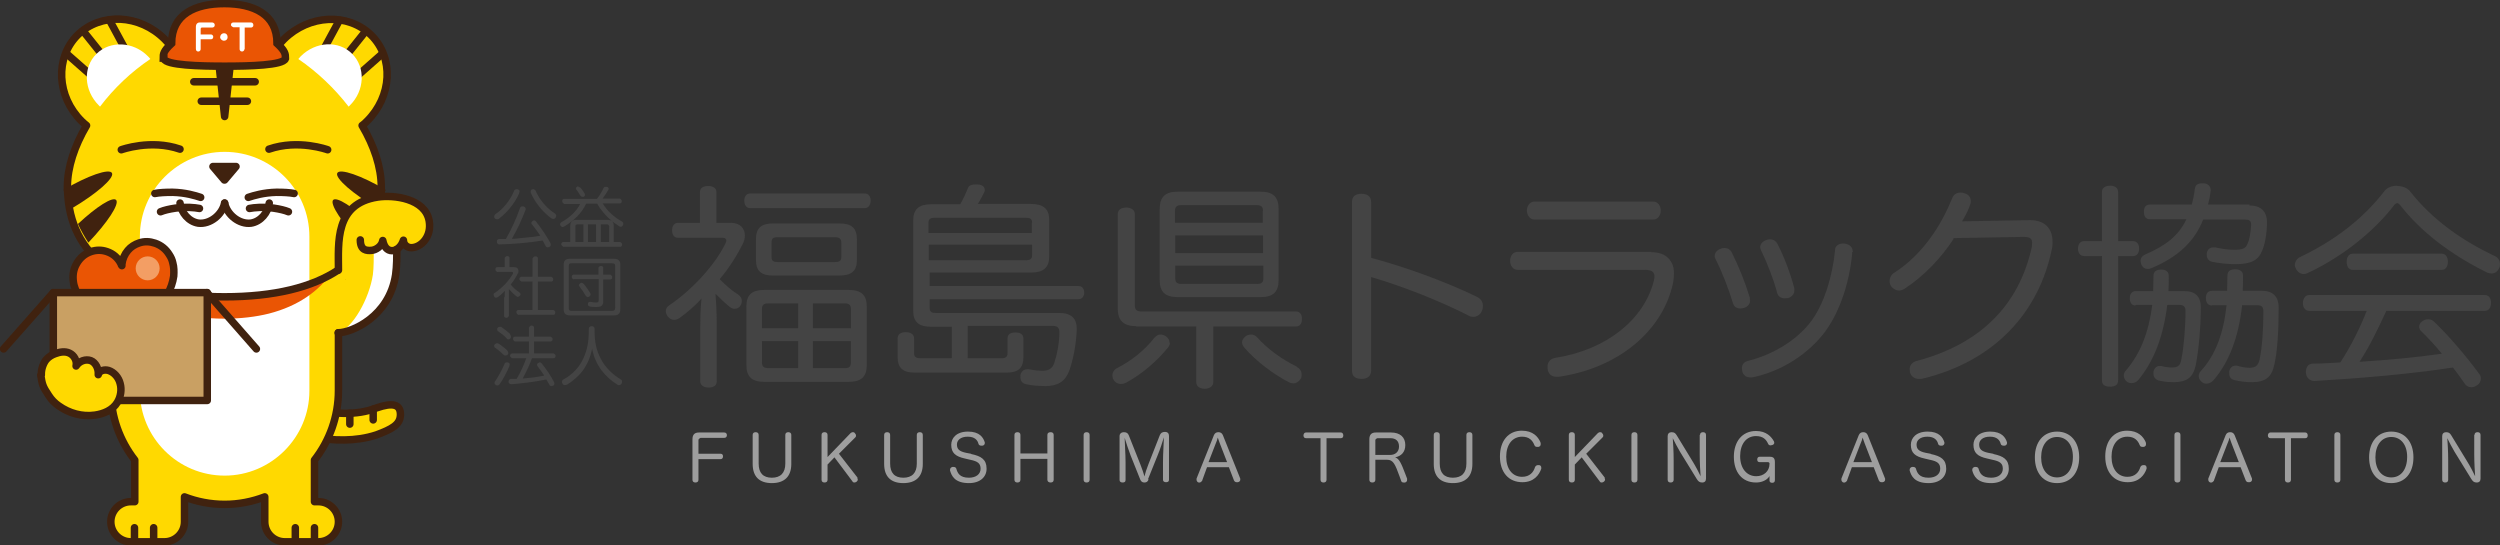 <?xml version="1.0" encoding="UTF-8"?><svg id="_レイヤー_2" xmlns="http://www.w3.org/2000/svg" viewBox="0 0 83.47 18.2"><rect x="0" y="0" width="83.47" height="18.2" fill="#333333" stroke="none"/><defs><style>.cls-1{fill:#40220f;}.cls-2{fill:#fff;}.cls-3{fill:#c9a063;}.cls-4{stroke-linecap:round;stroke-linejoin:round;}.cls-4,.cls-5{fill:none;stroke:#40220f;stroke-width:.25px;}.cls-5{stroke-miterlimit:10;}.cls-6{fill:#444;}.cls-7{fill:#ffd900;}.cls-8{fill:#ea5504;}.cls-9{fill:#f39e64;}.cls-10{fill:#9e9e9e;}</style></defs><g id="_レイヤー_1-2"><g><g><path class="cls-6" d="M24.41,7.44c.3,0,.46,.19,.46,.42,0,.09-.02,.17-.06,.26-.2,.41-.47,.83-.78,1.2,.21,.22,.43,.4,.61,.51,.09,.06,.13,.14,.13,.22,0,.04-.01,.09-.04,.14-.05,.09-.13,.12-.2,.12-.06,0-.11-.02-.16-.06-.15-.12-.32-.28-.48-.44,.02,.3,.04,.62,.04,.97v1.96c0,.13-.11,.2-.27,.2s-.28-.08-.28-.2v-1.85c0-.28,.01-.6,.04-.92-.22,.25-.5,.48-.72,.64-.06,.04-.12,.07-.19,.07-.08,0-.16-.04-.22-.12-.04-.06-.06-.12-.06-.17,0-.08,.04-.15,.12-.2,.8-.54,1.56-1.4,1.88-2.08,.01-.03,.02-.06,.02-.08,0-.05-.04-.09-.11-.09h-1.5c-.13,0-.2-.1-.2-.25s.07-.25,.2-.25h.73v-1.03c0-.13,.11-.2,.27-.2s.28,.07,.28,.2v1.03h.47Zm.64-.49c-.13,0-.2-.11-.2-.25s.07-.24,.2-.24h3.82c.13,0,.2,.1,.2,.24,0,.13-.07,.25-.2,.25h-3.82Zm3.27,2.73c.43,0,.62,.16,.62,.56v1.94c0,.41-.19,.57-.62,.57h-2.79c-.43,0-.61-.17-.61-.57v-1.94c0-.4,.18-.56,.61-.56h2.79Zm-2.51-.48c-.39,0-.57-.15-.57-.52v-.69c0-.38,.18-.53,.58-.53h2.2c.41,0,.59,.15,.59,.53v.69c0,.37-.18,.52-.59,.52h-2.21Zm.84,.93h-1c-.14,0-.21,.04-.21,.19v.64h1.21v-.83Zm0,1.26h-1.21v.7c0,.16,.07,.2,.21,.2h1v-.9Zm-.69-3.47c-.14,0-.2,.04-.2,.17v.5c0,.12,.07,.16,.2,.16h1.92c.14,0,.21-.04,.21-.16v-.5c0-.12-.07-.17-.21-.17h-1.91Zm2.45,2.4c0-.15-.07-.19-.2-.19h-1.07v.83h1.27v-.64Zm-.2,1.97c.14,0,.2-.04,.2-.2v-.7h-1.27v.9h1.07Z"/><path class="cls-6" d="M32.3,11.96h1.15c.12,0,.19-.04,.19-.17v-.49c0-.14,.1-.2,.26-.2s.27,.06,.27,.2v.61c0,.38-.17,.53-.56,.53h-3.08c-.38,0-.56-.15-.56-.53v-.61c0-.14,.11-.21,.27-.21s.28,.07,.28,.21v.49c0,.13,.07,.17,.2,.17h1.06v-1.05h-.69c-.4,0-.6-.15-.6-.53v-3.02c0-.38,.2-.54,.6-.54h.97c.11-.19,.18-.35,.25-.52,.03-.09,.1-.14,.25-.14,.03,0,.07,0,.1,0,.14,.01,.22,.09,.22,.17,0,.02,0,.05-.01,.07-.06,.13-.13,.26-.22,.41h1.78c.38,0,.6,.15,.6,.52v1.25c0,.37-.22,.52-.6,.52h-3.39v.45h4.97c.12,0,.19,.09,.19,.22,0,.12-.07,.22-.19,.22h-4.97v.29c0,.14,.07,.17,.21,.17h4.13c.4,0,.57,.2,.57,.51v.06c-.02,.5-.12,.99-.25,1.36-.13,.35-.38,.51-.79,.51-.22,0-.49-.02-.64-.06-.13-.02-.2-.11-.2-.23,0-.02,0-.04,0-.07,.02-.12,.11-.2,.22-.2,.02,0,.04,0,.07,0,.14,.03,.32,.05,.46,.05,.18,0,.32-.07,.38-.26,.09-.26,.17-.67,.17-1.01v-.03c0-.13-.06-.2-.22-.2h-2.84v1.05Zm2.16-4.52c0-.14-.07-.17-.21-.17h-3.03c-.14,0-.22,.03-.22,.17v.34h3.45v-.34Zm-3.45,.74v.51h3.24c.14,0,.21-.04,.21-.17v-.35h-3.45Z"/><path class="cls-6" d="M39.06,11.45c0,.05-.02,.1-.06,.15-.37,.46-.89,.9-1.39,1.17-.07,.04-.13,.05-.19,.05-.09,0-.18-.04-.24-.14-.03-.05-.04-.1-.04-.15,0-.09,.05-.18,.14-.23,.51-.26,.94-.61,1.26-1.02,.07-.07,.13-.11,.2-.11,.06,0,.11,.01,.17,.05,.09,.05,.14,.14,.14,.22Zm-1.12-.56c-.41,0-.62-.17-.62-.59v-3.15c0-.14,.11-.22,.28-.22s.29,.08,.29,.22v3.04c0,.16,.07,.21,.23,.21h5.15c.13,0,.2,.1,.2,.25s-.07,.25-.2,.25h-2.76v1.86c0,.13-.12,.22-.29,.22s-.28-.09-.28-.22v-1.86h-2.01Zm4.15-4.49c.41,0,.6,.17,.6,.58v2.38c0,.39-.19,.56-.6,.56h-2.77c-.41,0-.6-.17-.6-.56v-2.38c0-.41,.19-.58,.6-.58h2.77Zm.08,.64c0-.14-.07-.19-.2-.19h-2.54c-.13,0-.2,.05-.2,.19v.4h2.93v-.4Zm0,.82h-2.93v.59h2.93v-.59Zm-2.93,1.01v.44c0,.12,.07,.17,.2,.17h2.54c.13,0,.2-.05,.2-.17v-.44h-2.93Zm4.05,3.38c.11,.05,.17,.15,.17,.26,0,.05-.01,.11-.04,.15-.07,.09-.14,.14-.23,.14-.05,0-.1-.01-.16-.04-.54-.28-1.11-.72-1.48-1.15-.05-.06-.08-.12-.08-.18,0-.08,.05-.15,.13-.21,.06-.04,.12-.05,.17-.05,.08,0,.14,.03,.2,.09,.35,.39,.84,.75,1.33,.98Z"/></g><g><path class="cls-6" d="M17.34,6.4s0,.03,0,.04c-.14,.33-.4,.65-.68,.86-.02,.02-.04,.02-.07,.02-.03,0-.05-.01-.07-.03-.02-.02-.02-.04-.02-.06,0-.03,.02-.06,.04-.08,.27-.18,.5-.47,.62-.77,.01-.04,.04-.06,.08-.06,.02,0,.03,0,.05,0,.04,.02,.06,.04,.06,.07Zm.42,1.1s-.02-.04-.02-.05c0-.03,.02-.05,.04-.07,.02-.01,.03-.02,.05-.02,.03,0,.05,.01,.07,.04,.17,.22,.34,.46,.48,.72,0,.02,.01,.03,.01,.05,0,.03-.02,.06-.06,.08-.02,0-.03,.01-.04,.01-.04,0-.06-.02-.08-.06-.03-.06-.06-.11-.09-.17-.51,.08-1,.12-1.45,.13h0c-.05,0-.08-.04-.08-.09h0c0-.06,.03-.09,.08-.09,.07,0,.14,0,.22,0,.19-.33,.36-.71,.47-1.03,.01-.04,.04-.06,.08-.06,0,0,.02,0,.03,0,.05,.01,.08,.04,.08,.08,0,0,0,.02,0,.03-.12,.31-.28,.67-.46,.97h.11c.13-.02,.25-.02,.38-.04,.15-.01,.31-.03,.46-.06-.09-.13-.18-.26-.28-.38Zm.04-1.19s.06,.02,.08,.05c.13,.31,.37,.59,.65,.77,.02,.02,.04,.04,.04,.07,0,.02,0,.04-.02,.07-.02,.02-.04,.04-.07,.04-.02,0-.04,0-.07-.02-.29-.21-.55-.53-.69-.86,0-.01,0-.03,0-.04,0-.03,.02-.06,.05-.07,.02,0,.03-.01,.05-.01Z"/><path class="cls-6" d="M18.83,6.8s-.06-.03-.06-.08,.02-.08,.06-.08h1.1c.09-.11,.17-.25,.22-.36,.01-.03,.04-.04,.07-.04,.01,0,.03,0,.04,0,.04,.01,.06,.03,.06,.06,0,.01,0,.03-.01,.04-.05,.09-.12,.19-.19,.29h.58s.06,.03,.06,.08c0,.05-.02,.08-.06,.08h-.58c.16,.26,.37,.45,.65,.61,.03,.02,.04,.04,.04,.07,0,.02,0,.04-.02,.06-.02,.03-.04,.04-.07,.04-.02,0-.03,0-.05-.02-.08-.05-.16-.11-.23-.16,.03,.03,.05,.08,.05,.13v.56h.22s.06,.03,.06,.08-.02,.08-.06,.08h-1.9s-.07-.04-.07-.08,.02-.08,.07-.08h.23v-.55c0-.12,.08-.19,.2-.19h1.06s.09,.01,.12,.03c-.19-.16-.36-.35-.48-.57h-.37c-.15,.32-.41,.57-.73,.76-.02,.01-.03,.02-.05,.02-.02,0-.05-.01-.07-.04-.01-.02-.02-.03-.02-.05,0-.03,.02-.05,.04-.07,.28-.15,.51-.37,.63-.61h-.56Zm.44,.69s-.06,.01-.06,.06v.53h.27v-.59h-.2Zm.04-1.25s.05,.01,.07,.03c.06,.06,.1,.13,.14,.19,0,.01,.01,.03,.01,.04,0,.03-.01,.05-.04,.07-.01,0-.03,0-.04,0-.03,0-.06-.02-.08-.05-.03-.06-.08-.12-.12-.18-.01-.02-.02-.03-.02-.05,0-.02,.02-.05,.04-.06,.02,0,.03-.01,.05-.01Zm.59,1.25h-.27v.59h.27v-.59Zm.44,.06s-.02-.06-.06-.06h-.22v.59h.28v-.53Z"/><path class="cls-6" d="M16.85,9.93c0-.07,0-.15,.01-.22-.08,.08-.15,.15-.24,.21-.02,.01-.04,.02-.06,.02-.02,0-.05-.01-.06-.04-.01-.02-.02-.04-.02-.06,0-.02,.01-.05,.04-.06,.26-.18,.48-.41,.61-.65,0,0,0-.02,0-.02,0-.02-.01-.03-.03-.03h-.5s-.06-.03-.06-.08,.02-.08,.06-.08h.25v-.31s.03-.06,.08-.06,.08,.02,.08,.06v.31h.16c.09,0,.14,.05,.14,.13,0,.02,0,.05-.02,.08-.06,.12-.14,.25-.24,.37,.09,.11,.19,.2,.29,.26,.02,.02,.04,.04,.04,.06,0,.02,0,.03-.02,.05-.02,.02-.04,.04-.07,.04-.02,0-.03,0-.05-.02-.08-.06-.17-.15-.25-.24,0,.08,0,.15,0,.23v.67s-.03,.06-.08,.06c-.04,0-.08-.02-.08-.06v-.63Zm.56-.53s-.07-.04-.07-.08,.03-.08,.07-.08h.37v-.61s.03-.07,.09-.07,.09,.02,.09,.07v.61h.45s.06,.03,.06,.08-.02,.08-.06,.08h-.45v.95h.52s.06,.03,.06,.08-.02,.08-.06,.08h-1.18s-.06-.04-.06-.08,.02-.08,.06-.08h.48v-.95h-.37Z"/><path class="cls-6" d="M20.71,10.33c0,.14-.07,.2-.21,.2h-1.47c-.14,0-.21-.06-.21-.2v-1.49c0-.14,.07-.2,.21-.2h1.47c.14,0,.21,.06,.21,.2v1.49Zm-.27,.05c.08,0,.1-.05,.1-.11v-1.39c0-.06-.02-.09-.1-.09h-1.35c-.08,0-.1,.02-.1,.09v1.41c0,.06,.02,.09,.1,.09h1.35Zm-1.29-1.05s-.06-.03-.06-.08c0-.04,.02-.08,.06-.08h.83v-.23s.03-.06,.08-.06,.08,.02,.08,.06v.23h.24s.06,.03,.06,.08-.02,.08-.06,.08h-.24v.73c0,.14-.06,.19-.23,.19-.08,0-.17,0-.22-.02-.04,0-.06-.03-.06-.07,0,0,0-.02,0-.02,0-.04,.03-.06,.07-.06,0,0,.01,0,.02,0,.05,.01,.12,.02,.17,.02,.09,0,.1-.02,.1-.08v-.7h-.83Zm.26,.11s.05,.01,.07,.03c.08,.09,.17,.22,.23,.32,0,.02,.01,.03,.01,.04,0,.03-.02,.05-.04,.07-.02,.01-.04,.02-.05,.02-.03,0-.05-.02-.07-.04-.06-.1-.13-.21-.21-.31-.01-.02-.02-.03-.02-.05,0-.02,.01-.04,.04-.06,.02-.01,.03-.02,.05-.02Z"/><path class="cls-6" d="M16.94,11.71s.03,.04,.03,.07,0,.04-.02,.06c-.02,.02-.04,.03-.07,.03-.02,0-.04,0-.06-.02-.07-.07-.2-.18-.29-.24-.02-.01-.03-.03-.03-.06,0-.02,0-.04,.02-.05,.02-.02,.04-.04,.07-.04,.02,0,.03,0,.05,.01,.09,.05,.23,.17,.3,.23Zm.07,.48s0,.02,0,.03c-.08,.19-.22,.46-.33,.61-.02,.03-.05,.04-.07,.04-.02,0-.04,0-.06-.02-.02-.02-.04-.04-.04-.06,0-.02,0-.04,.03-.07,.1-.15,.23-.39,.31-.58,.01-.03,.04-.04,.07-.04,.01,0,.03,0,.04,0,.04,.02,.06,.04,.06,.07Zm.02-1.02s.03,.04,.03,.07,0,.04-.02,.06c-.02,.02-.04,.03-.06,.03-.02,0-.05,0-.06-.03-.07-.08-.2-.18-.29-.24-.02-.01-.03-.03-.03-.06,0-.02,0-.04,.02-.06,.02-.02,.05-.03,.07-.03,.02,0,.03,0,.05,.01,.09,.06,.22,.16,.3,.24Zm1.45,.63s.07,.03,.07,.08-.03,.08-.07,.08h-.72c-.03,.1-.08,.2-.12,.3-.06,.13-.12,.25-.19,.38,.24-.02,.49-.05,.72-.1-.07-.11-.15-.22-.22-.31-.01-.02-.02-.04-.02-.05,0-.02,.01-.05,.04-.06,.02-.01,.03-.02,.05-.02,.03,0,.05,.01,.07,.04,.14,.17,.31,.42,.41,.62,0,.02,.01,.04,.01,.05,0,.03-.02,.06-.05,.07-.02,0-.03,.01-.05,.01-.03,0-.06-.02-.07-.05-.03-.05-.06-.11-.1-.17-.38,.08-.81,.13-1.18,.16h0s-.08-.02-.08-.08h0c0-.06,.03-.09,.08-.1,.06,0,.13,0,.19,0,.13-.22,.24-.45,.32-.69h-.47s-.07-.04-.07-.08,.03-.08,.07-.08h.56v-.4h-.47s-.06-.03-.06-.08,.02-.08,.06-.08h.47v-.3s.03-.07,.08-.07,.09,.02,.09,.07v.3h.55s.07,.03,.07,.08-.02,.08-.07,.08h-.55v.4h.64Z"/><path class="cls-6" d="M18.92,12.84s-.04,.02-.06,.02c-.03,0-.06-.02-.08-.05-.01-.02-.02-.04-.02-.06,0-.03,.02-.06,.05-.08,.3-.16,.53-.41,.65-.67,.14-.29,.2-.54,.2-1.03,0-.05,.04-.08,.1-.08,.05,0,.09,.03,.09,.08,0,.48,.06,.72,.21,1.01,.13,.26,.38,.52,.67,.69,.03,.01,.04,.04,.04,.08,0,.02,0,.04-.02,.06-.02,.03-.05,.05-.08,.05-.02,0-.04,0-.06-.02-.39-.24-.74-.64-.84-1.2-.12,.6-.43,.95-.85,1.21Z"/></g><g><g><path class="cls-10" d="M23.32,16.02c0,.06-.04,.09-.1,.09s-.1-.03-.1-.09v-1.35c0-.16,.07-.23,.22-.23h.84c.06,0,.09,.04,.09,.09s-.03,.09-.09,.09h-.79s-.07,.03-.07,.07v.46h.74c.06,0,.08,.04,.08,.09,0,.05-.03,.09-.08,.09h-.74v.69Z"/><path class="cls-10" d="M25.13,14.52c0-.06,.04-.09,.1-.09,.06,0,.1,.03,.1,.09v.96c0,.31,.15,.47,.44,.47s.45-.16,.45-.47v-.96c0-.06,.04-.09,.1-.09s.1,.03,.1,.09v.97c0,.42-.23,.64-.65,.64s-.64-.22-.64-.64v-.97Z"/><path class="cls-10" d="M28.62,15.95s.02,.04,.02,.06c0,.03-.02,.06-.05,.08-.02,.01-.04,.02-.06,.02-.03,0-.06-.01-.07-.04l-.6-.8-.23,.24v.51c0,.06-.04,.09-.1,.09s-.1-.03-.1-.09v-1.5c0-.06,.04-.09,.1-.09s.1,.03,.1,.09v.74l.77-.8s.04-.03,.07-.03c.03,0,.05,0,.07,.03,.02,.02,.04,.05,.04,.08,0,.02,0,.04-.02,.06l-.55,.55,.63,.81Z"/><path class="cls-10" d="M29.52,14.52c0-.06,.04-.09,.1-.09,.06,0,.1,.03,.1,.09v.96c0,.31,.15,.47,.44,.47s.45-.16,.45-.47v-.96c0-.06,.04-.09,.1-.09s.1,.03,.1,.09v.97c0,.42-.23,.64-.65,.64s-.64-.22-.64-.64v-.97Z"/><path class="cls-10" d="M32.43,15.16c.33,.07,.51,.18,.51,.49,0,.27-.21,.48-.59,.48-.48,0-.58-.25-.63-.42,0-.01,0-.02,0-.03,0-.05,.04-.08,.08-.09,.01,0,.02,0,.04,0,.04,0,.08,.02,.09,.06,.04,.14,.11,.3,.42,.3,.24,0,.39-.12,.39-.3s-.1-.25-.35-.3l-.17-.04c-.32-.07-.46-.19-.46-.46,0-.22,.17-.44,.56-.44s.51,.2,.56,.36c0,.01,0,.02,0,.03,0,.04-.04,.08-.08,.08-.01,0-.02,0-.04,0-.04,0-.08-.02-.09-.06-.03-.12-.12-.24-.36-.24s-.36,.12-.36,.26c0,.15,.07,.23,.31,.28l.16,.03Z"/><path class="cls-10" d="M34.97,14.52c0-.06,.04-.09,.11-.09,.06,0,.1,.03,.1,.09v1.5c0,.06-.04,.09-.1,.09-.06,0-.11-.03-.11-.09v-.7h-.9v.7c0,.06-.04,.09-.1,.09s-.1-.03-.1-.09v-1.5c0-.06,.04-.09,.1-.09s.1,.03,.1,.09v.62h.9v-.62Z"/><path class="cls-10" d="M36.18,14.52c0-.06,.04-.09,.1-.09s.1,.03,.1,.09v1.5c0,.06-.04,.09-.1,.09s-.1-.03-.1-.09v-1.5Z"/><path class="cls-10" d="M38.35,16.01c-.03,.07-.07,.1-.14,.1s-.11-.03-.14-.1l-.32-.8c-.06-.15-.16-.46-.2-.59,0,.14,.03,.52,.03,.82v.59c0,.06-.04,.08-.1,.08s-.1-.03-.1-.08v-1.47c0-.08,.06-.13,.14-.13,.09,0,.14,.03,.17,.11l.39,.98c.04,.1,.11,.3,.13,.39,.02-.09,.08-.28,.13-.4l.38-.97c.03-.08,.08-.12,.18-.12,.08,0,.13,.05,.13,.13v1.47c0,.06-.04,.08-.1,.08s-.1-.03-.1-.08v-.59c0-.3,.03-.68,.03-.83-.04,.14-.14,.44-.2,.58l-.33,.82Z"/><path class="cls-10" d="M40.14,16.05s-.05,.06-.08,.06c-.01,0-.03,0-.04,0-.04-.01-.07-.05-.07-.09,0-.01,0-.02,0-.04l.58-1.45c.03-.07,.08-.1,.15-.1s.12,.03,.15,.1l.58,1.45s0,.02,0,.04c0,.04-.03,.07-.08,.08-.01,0-.03,0-.04,0-.04,0-.07-.02-.09-.06l-.17-.44h-.73l-.16,.44Zm.83-.62l-.24-.62c-.02-.06-.05-.13-.07-.2-.02,.07-.04,.14-.07,.2l-.24,.62h.61Z"/></g><g><path class="cls-10" d="M43.6,14.63c-.05,0-.08-.04-.08-.09s.03-.1,.08-.1h1.17c.05,0,.08,.04,.08,.1s-.03,.09-.08,.09h-.48v1.39c0,.06-.04,.09-.1,.09s-.1-.03-.1-.09v-1.39h-.48Z"/><path class="cls-10" d="M46.98,15.99s0,.02,0,.04c0,.04-.03,.07-.07,.08-.01,0-.03,0-.05,0-.04,0-.07-.02-.08-.06l-.05-.14c-.15-.41-.21-.56-.42-.56h-.39v.67c0,.06-.04,.09-.1,.09s-.1-.03-.1-.09v-1.35c0-.16,.07-.23,.22-.23h.5c.31,0,.48,.16,.48,.42,0,.24-.14,.37-.34,.41,.13,.04,.2,.18,.35,.58l.05,.13Zm-.57-.8c.18,0,.3-.11,.3-.28,0-.18-.1-.28-.29-.28h-.43s-.07,.02-.07,.07v.49h.49Z"/><path class="cls-10" d="M47.87,14.52c0-.06,.04-.09,.1-.09,.06,0,.1,.03,.1,.09v.96c0,.31,.15,.47,.44,.47s.45-.16,.45-.47v-.96c0-.06,.04-.09,.1-.09s.1,.03,.1,.09v.97c0,.42-.23,.64-.65,.64s-.64-.22-.64-.64v-.97Z"/><path class="cls-10" d="M51.44,14.8s0,.03,0,.04c0,.04-.03,.07-.07,.08-.02,0-.03,0-.05,0-.04,0-.07-.01-.09-.06-.06-.15-.17-.28-.41-.28-.32,0-.53,.26-.53,.67s.21,.67,.53,.67c.25,0,.38-.15,.43-.32,.02-.05,.06-.07,.1-.07,.01,0,.03,0,.04,0,.04,0,.07,.04,.07,.08,0,.01,0,.02,0,.04-.07,.21-.25,.45-.63,.45-.46,0-.75-.33-.75-.86s.29-.86,.73-.86c.37,0,.54,.2,.62,.38Z"/><path class="cls-10" d="M53.57,15.95s.02,.04,.02,.06c0,.03-.02,.06-.05,.08-.02,.01-.04,.02-.06,.02-.03,0-.06-.01-.07-.04l-.6-.8-.23,.24v.51c0,.06-.04,.09-.1,.09s-.1-.03-.1-.09v-1.5c0-.06,.04-.09,.1-.09s.1,.03,.1,.09v.74l.77-.8s.04-.03,.07-.03c.03,0,.05,0,.07,.03,.02,.02,.04,.05,.04,.08,0,.02,0,.04-.02,.06l-.55,.55,.63,.81Z"/><path class="cls-10" d="M54.47,14.52c0-.06,.04-.09,.1-.09s.1,.03,.1,.09v1.5c0,.06-.04,.09-.1,.09s-.1-.03-.1-.09v-1.5Z"/><path class="cls-10" d="M56.76,14.52c0-.06,.04-.09,.1-.09s.1,.03,.1,.09v1.46c0,.08-.04,.13-.13,.13-.09,0-.13-.04-.18-.12l-.56-.91c-.08-.14-.19-.34-.24-.45,.01,.14,.03,.43,.03,.74v.65c0,.06-.04,.09-.1,.09s-.1-.03-.1-.09v-1.46c0-.08,.05-.13,.13-.13,.1,0,.13,.04,.17,.1l.53,.87c.1,.16,.22,.39,.27,.5-.01-.13-.03-.44-.03-.74v-.64Z"/><path class="cls-10" d="M59.09,15.49s-.01-.06-.06-.06h-.28c-.06,0-.08-.04-.08-.09s.03-.09,.08-.09h.34c.13,0,.17,.06,.17,.18v.6c0,.06-.03,.09-.09,.09s-.09-.03-.09-.08v-.06s0-.06,0-.09c-.01,.03-.04,.06-.06,.08-.08,.08-.22,.14-.39,.14-.47,0-.74-.35-.74-.86s.28-.86,.74-.86c.35,0,.52,.2,.6,.35,0,.02,.01,.03,.01,.04,0,.04-.03,.07-.07,.08-.02,0-.04,.01-.05,.01-.04,0-.07-.01-.09-.06-.06-.13-.16-.25-.4-.25-.32,0-.53,.26-.53,.67s.22,.67,.54,.67c.24,0,.44-.16,.44-.41v-.05Z"/></g><g><path class="cls-10" d="M61.67,16.05s-.05,.06-.08,.06c-.01,0-.03,0-.04,0-.04-.01-.07-.05-.07-.09,0-.01,0-.02,0-.04l.58-1.45c.03-.07,.08-.1,.15-.1s.12,.03,.15,.1l.58,1.45s0,.02,0,.04c0,.04-.03,.07-.08,.08-.01,0-.03,0-.04,0-.04,0-.07-.02-.09-.06l-.17-.44h-.73l-.16,.44Zm.83-.62l-.24-.62c-.02-.06-.05-.13-.07-.2-.02,.07-.04,.14-.07,.2l-.24,.62h.61Z"/><path class="cls-10" d="M64.47,15.16c.33,.07,.51,.18,.51,.49,0,.27-.21,.48-.59,.48-.48,0-.58-.25-.63-.42,0-.01,0-.02,0-.03,0-.05,.04-.08,.08-.09,.01,0,.02,0,.04,0,.04,0,.08,.02,.09,.06,.04,.14,.11,.3,.42,.3,.24,0,.39-.12,.39-.3s-.1-.25-.35-.3l-.17-.04c-.32-.07-.46-.19-.46-.46,0-.22,.17-.44,.56-.44s.51,.2,.56,.36c0,.01,0,.02,0,.03,0,.04-.04,.08-.08,.08-.01,0-.02,0-.04,0-.04,0-.08-.02-.09-.06-.03-.12-.12-.24-.36-.24s-.36,.12-.36,.26c0,.15,.07,.23,.31,.28l.16,.03Z"/><path class="cls-10" d="M66.56,15.16c.33,.07,.51,.18,.51,.49,0,.27-.21,.48-.59,.48-.48,0-.58-.25-.63-.42,0-.01,0-.02,0-.03,0-.05,.04-.08,.08-.09,.01,0,.02,0,.04,0,.04,0,.08,.02,.09,.06,.04,.14,.11,.3,.42,.3,.24,0,.39-.12,.39-.3s-.1-.25-.35-.3l-.17-.04c-.32-.07-.46-.19-.46-.46,0-.22,.17-.44,.56-.44s.51,.2,.56,.36c0,.01,0,.02,0,.03,0,.04-.04,.08-.08,.08-.01,0-.02,0-.04,0-.04,0-.08-.02-.09-.06-.03-.12-.12-.24-.36-.24s-.36,.12-.36,.26c0,.15,.07,.23,.31,.28l.16,.03Z"/><path class="cls-10" d="M69.42,15.27c0,.52-.28,.86-.74,.86s-.74-.34-.74-.86,.29-.86,.74-.86,.74,.34,.74,.86Zm-1.27,0c0,.41,.21,.67,.53,.67s.53-.26,.53-.69c0-.4-.21-.66-.53-.66s-.53,.27-.53,.68Z"/><path class="cls-10" d="M71.65,14.8s0,.03,0,.04c0,.04-.03,.07-.07,.08-.02,0-.03,0-.05,0-.04,0-.07-.01-.09-.06-.06-.15-.17-.28-.41-.28-.32,0-.53,.26-.53,.67s.21,.67,.53,.67c.25,0,.38-.15,.43-.32,.02-.05,.06-.07,.1-.07,.01,0,.03,0,.04,0,.04,0,.07,.04,.07,.08,0,.01,0,.02,0,.04-.07,.21-.25,.45-.63,.45-.46,0-.75-.33-.75-.86s.29-.86,.73-.86c.37,0,.54,.2,.62,.38Z"/><path class="cls-10" d="M72.6,14.52c0-.06,.04-.09,.1-.09s.1,.03,.1,.09v1.5c0,.06-.04,.09-.1,.09s-.1-.03-.1-.09v-1.5Z"/><path class="cls-10" d="M73.92,16.05s-.05,.06-.08,.06c-.01,0-.03,0-.04,0-.04-.01-.07-.05-.07-.09,0-.01,0-.02,0-.04l.58-1.45c.03-.07,.08-.1,.15-.1s.12,.03,.15,.1l.58,1.45s0,.02,0,.04c0,.04-.03,.07-.08,.08-.01,0-.03,0-.04,0-.04,0-.07-.02-.09-.06l-.17-.44h-.73l-.16,.44Zm.83-.62l-.24-.62c-.02-.06-.05-.13-.07-.2-.02,.07-.04,.14-.07,.2l-.24,.62h.61Z"/><path class="cls-10" d="M75.8,14.63c-.05,0-.08-.04-.08-.09s.03-.1,.08-.1h1.17c.05,0,.08,.04,.08,.1s-.03,.09-.08,.09h-.48v1.39c0,.06-.04,.09-.1,.09s-.1-.03-.1-.09v-1.39h-.48Z"/><path class="cls-10" d="M77.94,14.52c0-.06,.04-.09,.1-.09s.1,.03,.1,.09v1.5c0,.06-.04,.09-.1,.09s-.1-.03-.1-.09v-1.5Z"/><path class="cls-10" d="M80.58,15.27c0,.52-.28,.86-.74,.86s-.74-.34-.74-.86,.29-.86,.74-.86,.74,.34,.74,.86Zm-1.27,0c0,.41,.21,.67,.53,.67s.53-.26,.53-.69c0-.4-.21-.66-.53-.66s-.53,.27-.53,.68Z"/><path class="cls-10" d="M82.62,14.52c0-.06,.04-.09,.1-.09s.1,.03,.1,.09v1.46c0,.08-.04,.13-.13,.13-.09,0-.13-.04-.18-.12l-.56-.91c-.08-.14-.19-.34-.24-.45,.01,.14,.03,.43,.03,.74v.65c0,.06-.04,.09-.1,.09s-.1-.03-.1-.09v-1.46c0-.08,.05-.13,.13-.13,.1,0,.13,.04,.17,.1l.53,.87c.1,.16,.22,.39,.27,.5-.01-.13-.03-.44-.03-.74v-.64Z"/></g></g><g><path class="cls-6" d="M71.21,8.05c.13,0,.21,.09,.21,.25s-.08,.25-.21,.25h-.49v4.15c0,.14-.09,.21-.27,.21s-.27-.07-.27-.21v-4.15h-.59c-.13,0-.21-.1-.21-.25s.08-.25,.21-.25h.59v-1.64c0-.13,.1-.21,.27-.21s.27,.08,.27,.21v1.64h.49Zm.09,2.15c-.12,0-.19-.09-.19-.24s.07-.24,.19-.24h.59c0-.16,.01-.33,.01-.51,0-.14,.09-.21,.26-.21,.15,0,.25,.07,.25,.21,0,.17,0,.34-.01,.51h.54c.37,0,.54,.2,.54,.53,0,.68-.07,1.45-.17,1.95-.09,.41-.3,.56-.75,.56-.16,0-.33-.02-.46-.05-.12-.02-.2-.11-.2-.23,0-.01,0-.04,0-.06,.02-.13,.11-.2,.2-.2,.02,0,.04,0,.06,0,.1,.03,.24,.05,.35,.05,.2,0,.29-.06,.32-.27,.08-.38,.14-1.05,.14-1.63,0-.14-.08-.19-.2-.19h-.41c-.12,1-.43,1.87-.97,2.51-.06,.07-.14,.1-.22,.1-.06,0-.12-.01-.16-.05-.07-.06-.1-.13-.1-.2s.02-.12,.07-.17c.48-.56,.76-1.26,.88-2.19h-.56Zm3.8-3.34c.37,0,.59,.18,.59,.57,0,.35-.07,.75-.17,.96-.12,.29-.35,.43-.88,.43-.27,0-.54-.03-.78-.08-.11-.02-.18-.11-.18-.22,0-.02,0-.05,0-.07,.03-.13,.11-.19,.21-.19,.02,0,.04,0,.07,0,.18,.04,.41,.08,.61,.08,.33,0,.41-.05,.47-.2,.07-.14,.11-.41,.12-.63v-.02c0-.12-.07-.16-.2-.16h-1.4c-.3,.75-.85,1.25-1.72,1.62-.05,.02-.09,.03-.13,.03-.1,0-.18-.06-.22-.16-.01-.04-.02-.07-.02-.11,0-.09,.05-.17,.17-.22,.67-.29,1.1-.62,1.36-1.17h-1.22c-.13,0-.2-.09-.2-.25s.07-.24,.2-.24h1.4c.04-.16,.08-.33,.1-.52,.02-.14,.1-.19,.25-.19h.03c.14,0,.25,.09,.25,.22v.03c-.02,.17-.05,.32-.09,.46h1.39Zm-1.25,3.34c-.13,0-.2-.1-.2-.25s.07-.24,.2-.24h.51c0-.16,.01-.33,.01-.51,0-.14,.09-.21,.26-.21,.15,0,.26,.07,.26,.21,0,.17,0,.34-.01,.51h.65c.37,0,.55,.21,.55,.55,0,.74-.04,1.46-.14,1.89-.09,.45-.3,.61-.77,.61-.2,0-.41-.03-.57-.07-.12-.03-.17-.11-.17-.22,0-.02,0-.04,0-.07,.02-.12,.11-.19,.2-.19,.02,0,.04,0,.06,0,.09,.03,.28,.07,.4,.07,.22,0,.3-.07,.35-.26,.09-.42,.13-1.04,.13-1.64,0-.14-.08-.19-.2-.19h-.51c-.12,1.08-.44,1.91-.96,2.51-.07,.07-.15,.11-.23,.11-.07,0-.12-.02-.17-.07-.05-.04-.09-.11-.09-.18,0-.06,.02-.12,.08-.18,.47-.52,.75-1.23,.85-2.19h-.47Z"/><path class="cls-6" d="M80.04,6.21c.16,0,.33,.06,.42,.17,.74,.95,1.75,1.66,2.84,2.17,.12,.06,.17,.16,.17,.27,0,.04,0,.09-.03,.13-.05,.12-.14,.18-.25,.18-.06,0-.12-.01-.19-.05-1.13-.56-2.16-1.32-2.87-2.24-.04-.04-.07-.06-.09-.06s-.06,.02-.09,.05c-.64,.85-1.72,1.74-2.91,2.29-.04,.02-.08,.03-.12,.03-.1,0-.2-.06-.26-.17-.02-.04-.04-.09-.04-.13,0-.11,.07-.22,.18-.27,1.13-.54,2.09-1.26,2.82-2.21,.09-.11,.25-.17,.42-.17Zm-.37,4.18c-.27,.58-.54,1.15-.89,1.69,.92-.06,1.84-.14,2.75-.27-.22-.27-.46-.53-.69-.75-.04-.04-.07-.1-.07-.15,0-.07,.04-.14,.1-.18,.07-.05,.13-.07,.2-.07,.07,0,.14,.02,.2,.08,.52,.5,1.11,1.2,1.51,1.75,.04,.04,.05,.1,.05,.15,0,.09-.04,.17-.12,.22-.06,.04-.13,.07-.19,.07-.09,0-.17-.04-.22-.11-.12-.17-.25-.36-.4-.55-1.43,.22-3.09,.36-4.62,.45h-.01c-.14,0-.27-.1-.28-.28v-.02c0-.17,.08-.27,.23-.28,.3,0,.62-.02,.92-.04,.35-.54,.64-1.11,.88-1.72h-1.92c-.13,0-.21-.11-.21-.26s.08-.27,.21-.27h5.86c.14,0,.21,.11,.21,.26s-.07,.27-.21,.27h-3.3Zm1.86-1.92c.13,0,.2,.12,.2,.27s-.07,.27-.2,.27h-2.98c-.13,0-.2-.12-.2-.27s.07-.27,.2-.27h2.98Z"/></g><g><path class="cls-6" d="M45.78,12.37c0,.2-.14,.28-.32,.28-.2,0-.32-.08-.32-.28V6.75c0-.2,.12-.28,.32-.28,.18,0,.32,.08,.32,.28v1.86c1.09,.29,2.44,.77,3.53,1.3,.14,.07,.2,.17,.2,.3,0,.05,0,.1-.03,.16-.04,.12-.16,.21-.29,.21-.05,0-.1-.01-.15-.04-.96-.49-2.2-.98-3.26-1.29v3.11Z"/><path class="cls-6" d="M55.13,8.42c.34,0,.55,.12,.67,.33,.07,.11,.09,.24,.09,.39,0,.11-.01,.22-.04,.35-.35,1.55-1.8,2.8-3.81,3.09-.02,0-.04,0-.07,0-.17,0-.28-.1-.3-.27,0-.02,0-.04,0-.07,0-.15,.09-.26,.25-.29,1.74-.27,2.98-1.3,3.3-2.58,.01-.05,.02-.1,.02-.14,0-.14-.08-.22-.32-.22h-4.25c-.15,0-.25-.14-.25-.3s.09-.3,.25-.3h4.46Zm.07-1.69c.15,0,.25,.14,.25,.3s-.1,.3-.25,.3h-3.97c-.15,0-.25-.15-.25-.3s.1-.3,.25-.3h3.97Z"/><path class="cls-6" d="M57.58,8.28c.1,0,.19,.05,.24,.15,.22,.43,.46,1.03,.6,1.5,0,.04,.01,.07,.01,.11,0,.12-.08,.2-.2,.24-.04,.01-.08,.02-.12,.02-.12,0-.22-.06-.25-.18-.14-.46-.37-1.06-.58-1.47-.02-.04-.03-.07-.03-.1,0-.11,.08-.2,.19-.24,.04-.02,.09-.03,.14-.03Zm4.26,.14v.05c-.09,.96-.41,1.93-.9,2.6-.56,.75-1.46,1.33-2.43,1.53-.03,0-.06,0-.08,0-.13,0-.22-.07-.26-.2,0-.04-.01-.07-.01-.11,0-.12,.07-.21,.2-.24,.81-.2,1.64-.68,2.13-1.35,.43-.6,.69-1.47,.78-2.35,0-.16,.14-.22,.27-.22h.04c.18,.03,.28,.12,.28,.28Zm-2.74-.43c.1,0,.19,.05,.25,.16,.22,.43,.43,.98,.56,1.48,0,.02,0,.05,0,.07,0,.11-.07,.2-.2,.25-.04,0-.08,.01-.12,.01-.12,0-.22-.06-.25-.17-.12-.46-.35-1.04-.54-1.43-.02-.04-.03-.07-.03-.11,0-.1,.08-.19,.19-.23,.04-.02,.09-.03,.13-.03Z"/><path class="cls-6" d="M65.23,7.97c-.42,.65-1,1.25-1.64,1.67-.07,.04-.12,.06-.19,.06-.09,0-.18-.05-.25-.13-.04-.05-.06-.12-.06-.19,0-.09,.04-.2,.15-.27,.72-.46,1.44-1.26,1.93-2.47,.05-.13,.14-.21,.28-.21,.04,0,.08,0,.13,.02,.15,.04,.22,.14,.22,.26,0,.03,0,.07-.01,.09-.04,.15-.14,.35-.28,.59l2.27-.04c.46,0,.75,.25,.75,.72,0,.09,0,.17-.03,.28-.43,2.05-1.87,3.71-4.34,4.3-.03,0-.06,0-.09,0-.14,0-.25-.07-.3-.21,0-.04-.01-.07-.01-.11,0-.13,.08-.24,.24-.28,2.11-.56,3.41-1.85,3.84-3.81,0-.05,.01-.09,.01-.13,0-.14-.07-.2-.28-.2h-.03l-2.33,.04Z"/></g></g><g><path class="cls-7" d="M2.24,10.87c.01,.55,.27,.99,.57,1.15,.25,.14,.53,.14,.53,.14,.05,0,.13,0,.24-.03,.25-.06,.46-.19,.55-.3,.31-.35,.15-1.26-.45-1.65-.58-.38-1.27-.07-1.33-.04l-.11,.73Z"/><path class="cls-7" d="M7.5,14.86c.56-.2,1.12-.4,1.71-.41,.4,0,.8,.07,1.19,.14,.72,.13,1.47,.16,2.17-.07,.51-.19,.8-.34,.8-.68s-.25-.41-.8-.22c-.68,.27-1.45,.19-2.17,.07-.4-.07-.79-.15-1.19-.14-.59,.01-1.16,.21-1.71,.41v.9Z"/><path class="cls-4" d="M7.5,14.86c.56-.2,1.12-.4,1.71-.41,.4,0,.8,.07,1.19,.14,.72,.13,1.47,.16,2.17-.07,.51-.19,.8-.34,.8-.68s-.25-.41-.8-.22c-.68,.27-1.45,.19-2.17,.07-.4-.07-.79-.15-1.19-.14-.59,.01-1.16,.21-1.71,.41"/><line class="cls-4" x1="8.57" y1="13.62" x2="8.57" y2="13.98"/><line class="cls-4" x1="12.46" y1="13.66" x2="12.46" y2="14.02"/><line class="cls-4" x1="10.13" y1="13.64" x2="10.13" y2="14"/><line class="cls-4" x1="9.35" y1="13.54" x2="9.35" y2="13.9"/><line class="cls-4" x1="10.9" y1="13.76" x2="10.9" y2="14.12"/><line class="cls-4" x1="11.68" y1="13.8" x2="11.68" y2="14.16"/><path class="cls-7" d="M2.89,4.19c-.05-.04-.11-.09-.16-.14-.84-.83-.9-2.12-.14-2.88,.77-.76,2.07-.7,2.91,.14,.08,.08,.15,.16,.22,.25,.58-.28,1.19-.45,1.77-.45s1.19,.17,1.77,.45c.07-.09,.14-.17,.22-.25,.84-.83,2.14-.89,2.91-.14,.77,.76,.7,2.05-.14,2.88-.05,.05-.1,.1-.16,.14,.4,.68,.64,1.39,.64,2.05,0,.02,0,.03,0,.05,0,.01,0,.02,0,.03,0,.09,0,.18-.02,.27-.08,.94-.49,1.72-1.23,2.28l.07,.09-.27,4.07c0,.87-.3,1.68-.8,2.32v1.39h.13c.37,0,.67,.3,.67,.67s-.3,.67-.67,.67h-1.12c-.37,0-.67-.3-.67-.67v-.83c-.42,.16-.87,.25-1.34,.25s-.93-.09-1.34-.25v.83c0,.37-.3,.67-.67,.67h-1.12c-.37,0-.67-.3-.67-.67s.3-.67,.67-.67h.13v-1.39c-.5-.64-.8-1.45-.8-2.32v-3.81l.62,.14c-1.27-.56-1.94-1.52-2.05-2.76,0-.09-.02-.18-.02-.27,0-.01,0-.02,0-.03,0-.02,0-.03,0-.05,0-.66,.24-1.37,.64-2.05h0Z"/><path class="cls-2" d="M4.67,7.9c0-1.55,1.27-2.83,2.83-2.83s2.83,1.27,2.83,2.83v1.49h0v3.66c0,1.55-1.27,2.83-2.83,2.83s-2.83-1.27-2.83-2.83v-1.49h0v-3.66Z"/><path class="cls-8" d="M7.49,9.91c1.58,0,2.78-.3,3.6-.84h0c-.43,.65-1.14,1.15-2.11,1.4-.44,.11-.94,.17-1.49,.17-.66,0-1.24-.09-1.74-.25-.84-.27-1.46-.73-1.85-1.32h0c.82,.54,2.01,.84,3.6,.84h0Z"/><path class="cls-4" d="M2.89,4.19c-.05-.04-.11-.09-.16-.14-.84-.83-.9-2.12-.14-2.88,.77-.76,2.07-.7,2.91,.14,.08,.08,.15,.16,.22,.25,.58-.28,1.19-.45,1.77-.45s1.19,.17,1.77,.45c.07-.09,.14-.17,.22-.25,.84-.83,2.14-.89,2.91-.14,.77,.76,.7,2.05-.14,2.88-.05,.05-.1,.1-.16,.14,.4,.68,.64,1.39,.64,2.05,0,.02,0,.03,0,.05,0,.01,0,.02,0,.03,0,.09,0,.18-.02,.27-.17,2.04-1.87,3.32-5.22,3.32s-5.05-1.28-5.22-3.32c0-.09-.02-.18-.02-.27,0-.01,0-.02,0-.03,0-.02,0-.03,0-.05,0-.66,.24-1.37,.64-2.05Z"/><line class="cls-4" x1="10.5" y1="18.08" x2="10.5" y2="17.62"/><line class="cls-4" x1="9.86" y1="18.08" x2="9.86" y2="17.62"/><line class="cls-4" x1="4.49" y1="18.08" x2="4.49" y2="17.62"/><line class="cls-4" x1="5.13" y1="18.08" x2="5.13" y2="17.62"/><path class="cls-4" d="M11.3,11.11v1.93c0,.87-.3,1.68-.8,2.32v1.39h.13c.37,0,.67,.3,.67,.67s-.3,.67-.67,.67h-1.12c-.37,0-.67-.3-.67-.67v-.83c-.42,.16-.87,.25-1.34,.25s-.93-.09-1.34-.25v.83c0,.37-.3,.67-.67,.67h-1.12c-.37,0-.67-.3-.67-.67s.3-.67,.67-.67h.13v-1.39c-.5-.64-.8-1.45-.8-2.32v-.87"/><line class="cls-4" x1="12.21" y1="1.04" x2="11.01" y2="2.54"/><line class="cls-4" x1="12.77" y1="1.79" x2="11.5" y2="2.91"/><line class="cls-4" x1="11.33" y1=".68" x2="10.54" y2="2.14"/><path class="cls-2" d="M11.64,3.56c-.47-.61-1.05-1.16-1.68-1.59,.03-.03,.05-.06,.08-.09,.5-.5,1.27-.54,1.72-.08,.45,.45,.42,1.23-.08,1.72-.01,.01-.03,.03-.04,.04h0Z"/><line class="cls-4" x1="2.78" y1="1.04" x2="3.98" y2="2.54"/><line class="cls-4" x1="2.22" y1="1.79" x2="3.49" y2="2.91"/><line class="cls-4" x1="3.66" y1=".68" x2="4.45" y2="2.14"/><path class="cls-2" d="M3.34,3.56s-.03-.03-.04-.04c-.5-.5-.54-1.27-.08-1.72,.45-.45,1.23-.42,1.72,.08,.03,.03,.06,.06,.08,.09-.64,.43-1.22,.98-1.68,1.59h0Z"/><line class="cls-4" x1="8.52" y1="2.73" x2="6.47" y2="2.73"/><line class="cls-4" x1="8.26" y1="3.38" x2="6.72" y2="3.38"/><line class="cls-4" x1="8.78" y1="2.08" x2="6.21" y2="2.08"/><polygon class="cls-1" points="7.11 5.56 7.49 6.01 7.5 6.01 7.88 5.56 7.11 5.56"/><polygon class="cls-4" points="7.11 5.56 7.49 6.01 7.5 6.01 7.88 5.56 7.11 5.56"/><path class="cls-4" d="M7.5,6.78c.08,.39,.49,.72,.88,.67,.32-.05,.57-.35,.61-.67"/><path class="cls-4" d="M7.5,6.78c-.08,.39-.49,.72-.88,.67-.32-.05-.57-.35-.61-.67"/><path class="cls-4" d="M8.29,6.59c.18-.06,.51-.16,.94-.17,.24,0,.44,.01,.59,.04"/><path class="cls-4" d="M8.33,6.96c.16-.03,.45-.06,.81-.01,.2,.03,.37,.07,.49,.12"/><path class="cls-4" d="M6.7,6.59c-.18-.06-.51-.16-.94-.17-.24,0-.44,.01-.59,.04"/><path class="cls-4" d="M6.66,6.96c-.16-.03-.45-.06-.81-.01-.2,.03-.37,.07-.49,.12"/><path class="cls-1" d="M7.8,1.12l-.3,2.77-.3-2.77c.1,0,.2-.02,.3-.02s.2,0,.3,.02h0Z"/><path class="cls-4" d="M7.8,1.12l-.3,2.77-.3-2.77c.1,0,.2-.02,.3-.02s.2,0,.3,.02Z"/><path class="cls-1" d="M2.41,6.95c.81-.48,1.41-1,1.33-1.17-.08-.17-.81,.08-1.62,.56l.3,.61Z"/><path class="cls-1" d="M2.6,7.48c.62-.58,1.17-.93,1.28-.8,.11,.14-.3,.76-.93,1.42-.13-.2-.25-.41-.35-.63h0Z"/><path class="cls-1" d="M12.59,6.95c-.81-.48-1.41-1-1.33-1.17,.08-.17,.81,.08,1.62,.56l-.3,.61Z"/><path class="cls-1" d="M12.4,7.48c-.62-.58-1.17-.93-1.28-.8-.11,.14,.3,.76,.93,1.42,.13-.2,.25-.41,.35-.63h0Z"/><path class="cls-4" d="M8.98,4.98c.98-.34,1.96,.02,1.96,.02"/><path class="cls-4" d="M6.01,4.98c-.98-.34-1.96,.02-1.96,.02"/><path class="cls-8" d="M5.45,1.94c0-.13,0-.23,.28-.49,0-.98,.79-1.33,1.76-1.33,.97,0,1.76,.35,1.76,1.33,.28,.26,.28,.36,.28,.49,0,0,0,.02,0,.02-.08,.22-1.19,.25-2.03,.25s-1.96-.03-2.03-.25c0,0,0-.02,0-.02h0Z"/><path class="cls-5" d="M5.45,1.94c0-.13,0-.23,.28-.49,0-.98,.79-1.33,1.76-1.33,.97,0,1.76,.35,1.76,1.33,.28,.26,.28,.36,.28,.49,0,0,0,.02,0,.02-.08,.22-1.19,.25-2.03,.25s-1.96-.03-2.03-.25c0,0,0-.02,0-.02Z"/><path class="cls-2" d="M6.7,1.63c0,.08-.06,.09-.08,.09-.05,0-.08-.03-.08-.09V.89c0-.07,.04-.14,.13-.14h.41s.09,0,.09,.09c0,.06-.05,.08-.09,.08h-.35s-.03,.02-.03,.04v.19h.34c.05,0,.08,.04,.08,.08,0,.06-.04,.08-.07,.08h-.35v.33Z"/><path class="cls-2" d="M7.6,1.24c0,.07-.05,.12-.12,.12s-.13-.06-.13-.12,.05-.13,.13-.13,.12,.06,.12,.13h0Z"/><path class="cls-2" d="M8.16,1.64c0,.05-.04,.08-.08,.08-.06,0-.08-.05-.08-.08V.91h-.21s-.08-.03-.08-.08c0-.06,.05-.08,.08-.08h.59c.05,0,.08,.04,.08,.09,0,.06-.05,.08-.08,.08h-.21v.73Z"/><path class="cls-7" d="M11.53,9.33s-.24-.36-.24-.39c0-.92-.07-2.09,1.3-2.39,.5-.11,.88,.03,1.23,.23,.23,.13,.44,.3,.49,.61,.03,.21-.02,.45-.13,.62-.12,.17-.29,.27-.47,.27-.12,0-.26-.1-.26-.25-.05,.2-.21,.35-.38,.35-.16,0-.27-.14-.31-.34-.03,.19-.23,.32-.38,.33-.15,.01-.37,.01-.37-.35l.08,.38,.56-.07h.58c0,.2,0,.56-.04,.84-.21,1.41-1.48,1.94-1.92,1.94l.23-1.78Z"/><path class="cls-2" d="M13.16,8.39c-.19,0-.34-.07-.44-.18-.07,.03-.15,.05-.24,.05,0,0,0,0,0,0,0,.34,0,.69-.03,.91-.12,.8-.67,1.78-1.15,1.94,.25,.24,1.71-.55,1.92-1.94,.03-.2,.04-.49,.03-.78-.03,0-.05,0-.08,0h0Z"/><path class="cls-4" d="M13.25,8.33c0,.2,0,.56-.04,.84-.21,1.41-1.48,1.94-1.92,1.94"/><path class="cls-4" d="M12.03,8.01c0,.36,.22,.36,.37,.35,.15-.01,.35-.14,.38-.33,.04,.2,.14,.34,.31,.34,.16,0,.32-.15,.38-.35,0,.15,.13,.25,.26,.25,.17,0,.35-.1,.47-.27,.12-.17,.17-.38,.13-.62-.13-.76-1.19-.88-1.72-.8-1.44,.22-1.31,1.52-1.31,2.44"/><path class="cls-2" d="M3.33,11.09c-.22,0-.38-.09-.48-.22h-.61c0,.8,.48,1.29,1.1,1.29,.11,0,.22-.02,.33-.05h0c-.16-.13-.28-.49-.3-1.02-.02,0-.03,0-.05,0h0Z"/><path class="cls-4" d="M2.24,10.87c0,.8,.48,1.29,1.1,1.29,.3,0,.58-.12,.79-.32"/><path class="cls-8" d="M4.07,8.87s0-.04,0-.05c.02-.17,.09-.33,.2-.46,.1-.12,.23-.2,.38-.25,.18-.06,.35-.05,.53,.01,.2,.07,.36,.2,.47,.38,.06,.09,.1,.18,.12,.28,.04,.14,.04,.29,.03,.44-.03,.21-.1,.41-.2,.59-.06,.11-.12,.21-.19,.31-.08,.12-.17,.23-.26,.34-.07,.09-.14,.18-.21,.27-.13,.17-.26,.35-.38,.53,0,.01-.01,.02-.02,.03,0,0-.01,0-.02,0,0,0-.02-.01-.02-.02-.11-.08-.22-.15-.33-.22-.14-.09-.29-.18-.44-.27-.14-.08-.29-.17-.43-.26-.15-.1-.3-.21-.43-.34-.15-.15-.27-.31-.35-.51-.03-.08-.06-.17-.07-.26-.03-.22,0-.42,.11-.61,.11-.19,.27-.33,.48-.4,.18-.06,.35-.06,.53,0,.21,.07,.37,.21,.47,.41,0,.01,.01,.03,.02,.05h0Z"/><path class="cls-4" d="M4.07,8.87s0-.04,0-.05c.02-.17,.09-.33,.2-.46,.1-.12,.23-.2,.38-.25,.18-.06,.35-.05,.53,.01,.2,.07,.36,.2,.47,.38,.06,.09,.1,.18,.12,.28,.04,.14,.04,.29,.03,.44-.03,.21-.1,.41-.2,.59-.06,.11-.12,.21-.19,.31-.08,.12-.17,.23-.26,.34-.07,.09-.14,.18-.21,.27-.13,.17-.26,.35-.38,.53,0,.01-.01,.02-.02,.03,0,0-.01,0-.02,0,0,0-.02-.01-.02-.02-.11-.08-.22-.15-.33-.22-.14-.09-.29-.18-.44-.27-.14-.08-.29-.17-.43-.26-.15-.1-.3-.21-.43-.34-.15-.15-.27-.31-.35-.51-.03-.08-.06-.17-.07-.26-.03-.22,0-.42,.11-.61,.11-.19,.27-.33,.48-.4,.18-.06,.35-.06,.53,0,.21,.07,.37,.21,.47,.41,0,.01,.01,.03,.02,.05Z"/><path class="cls-9" d="M5.33,8.96c0,.22-.18,.4-.4,.4s-.4-.18-.4-.4,.18-.4,.4-.4,.4,.18,.4,.4h0Z"/><rect class="cls-3" x="1.78" y="9.77" width="5.14" height="3.6"/><rect class="cls-4" x="1.78" y="9.77" width="5.14" height="3.6"/><line class="cls-4" x1=".12" y1="11.65" x2="1.78" y2="9.77"/><line class="cls-4" x1="8.56" y1="11.65" x2="6.91" y2="9.77"/><path class="cls-7" d="M1.36,12.52c.05,.31,.06,.38,.27,.69,.09,.14,.2,.25,.33,.34,.35,.25,.78,.37,1.21,.31,.28-.04,.59-.16,.75-.43,.11-.18,.15-.42,.09-.63-.05-.2-.2-.37-.38-.43-.13-.04-.31-.01-.35,.14,.02-.2-.09-.41-.25-.47-.17-.06-.38,.01-.49,.18,.04-.18-.07-.36-.22-.43-.15-.07-.32-.04-.48,.02-.11,.04-.21,.1-.29,.19-.08,.09-.18,.3-.17,.52h0Z"/><path class="cls-4" d="M1.36,12.52c.05,.31,.06,.38,.27,.69,.09,.14,.2,.25,.33,.34,.35,.25,.78,.37,1.21,.31,.28-.04,.59-.16,.75-.43,.11-.18,.15-.42,.09-.63-.05-.2-.2-.37-.38-.43-.13-.04-.31-.01-.35,.14,.02-.2-.09-.41-.25-.47-.17-.06-.38,.01-.49,.18,.04-.18-.07-.36-.22-.43-.15-.07-.32-.04-.48,.02-.11,.04-.21,.1-.29,.19-.08,.09-.18,.3-.17,.52"/></g></g></svg>